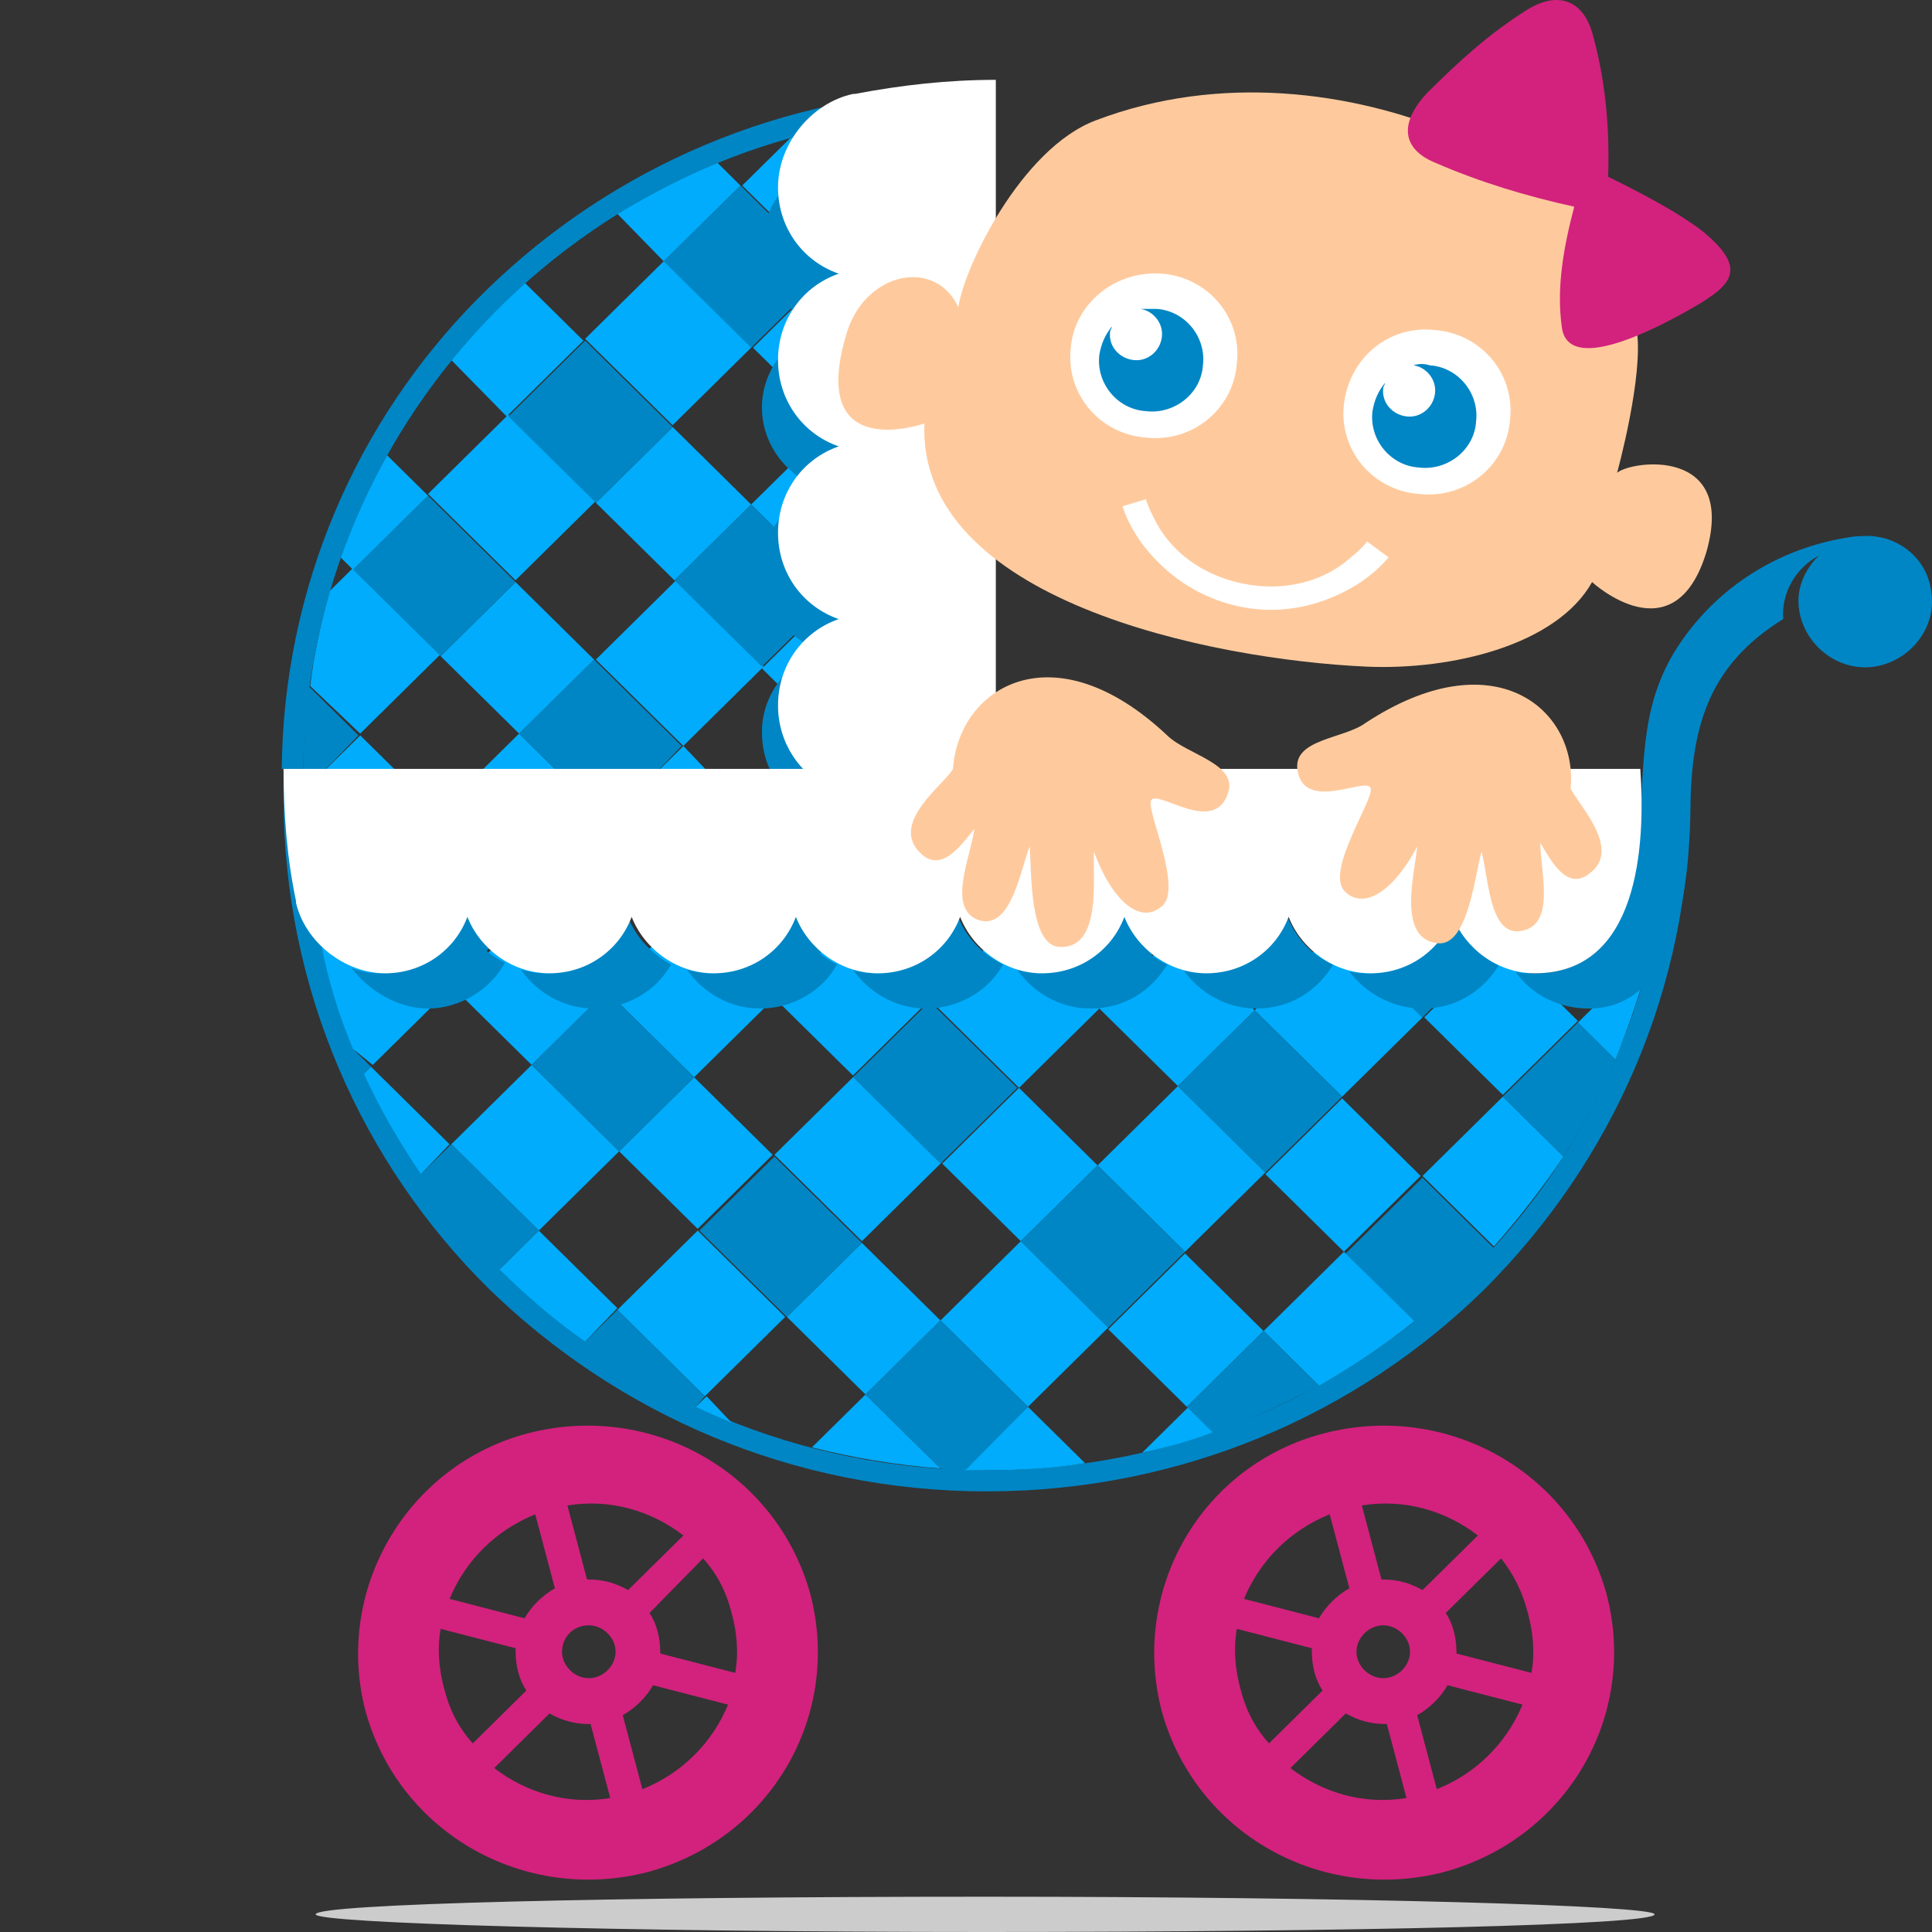 <svg width="64" height="64" viewBox="0 0 64 64" fill="none" xmlns="http://www.w3.org/2000/svg">
<rect x="0" y="0" width="64" height="64" fill="#333333" stroke="none"/>
<path fill-rule="evenodd" clip-rule="evenodd" d="M23.584 25.704H21.633L22.638 24.712L23.584 25.704ZM13.294 25.704H10.574L11.934 24.362L13.294 25.704ZM11.284 18.466C11.698 17.298 12.23 16.131 12.821 15.08L14.181 16.422L11.698 18.874L11.284 18.466ZM14.95 11.927C15.719 10.993 16.488 10.176 17.375 9.359L19.326 11.285L16.784 13.795L14.95 11.927ZM20.45 7.082C21.514 6.44 22.638 5.856 23.762 5.389L24.53 6.148L21.987 8.658L20.45 7.082ZM31.567 4.98V7.724L30.148 6.323L31.567 4.98ZM31.567 15.955V18.057L30.503 17.006L31.567 15.955ZM27.487 9.008L24.944 11.519L27.546 14.087L30.089 11.577L27.487 9.008ZM27.783 19.633L25.24 22.143L27.842 24.712L30.385 22.202L27.783 19.633ZM22.283 14.146L19.74 16.656L22.342 19.224L24.885 16.714L22.283 14.146ZM17.079 19.283L14.595 21.735L17.197 24.303L19.681 21.852L17.079 19.283Z" fill="#00ACFB"/>
<path fill-rule="evenodd" clip-rule="evenodd" d="M28.963 25.702H26.893L27.958 24.651L28.963 25.702ZM18.614 25.702H15.776L17.195 24.301L18.614 25.702ZM10.276 22.725C10.395 21.674 10.631 20.623 10.927 19.572L11.696 18.813L14.593 21.674L11.932 24.301L10.276 22.725ZM26.184 4.569C26.716 4.394 27.307 4.277 27.899 4.161L30.146 6.379L27.485 9.006L24.587 6.145L26.184 4.569ZM31.565 10.174V13.034L30.087 11.575L31.565 10.174ZM31.565 21.09V23.308L30.442 22.199L31.565 21.09ZM22.399 19.222L19.738 21.849L22.636 24.709L25.297 22.082L22.399 19.222ZM27.544 14.085L24.883 16.712L27.78 19.572L30.442 16.945L27.544 14.085ZM16.84 13.735L14.179 16.361L17.077 19.222L19.738 16.595L16.84 13.735ZM22.044 8.597L19.383 11.224L22.281 14.085L24.942 11.458L22.044 8.597Z" fill="#00ACFB"/>
<path fill-rule="evenodd" clip-rule="evenodd" d="M31.566 25.703H28.964L27.9 24.652L30.443 22.142L31.566 23.251V25.703ZM21.632 25.703H18.616L17.196 24.302L19.68 21.85L22.578 24.71L21.632 25.703ZM10.573 25.703H10.041C10.041 24.71 10.1 23.718 10.218 22.726L11.874 24.36L10.573 25.703ZM27.9 4.162C29.083 3.928 30.325 3.753 31.566 3.753V5.037L30.147 6.438L27.9 4.162ZM31.566 13.035V15.895L30.502 16.946L27.604 14.086L30.147 11.575L31.566 13.035ZM24.529 6.146L21.986 8.657L24.884 11.517L27.427 9.007L24.529 6.146ZM19.384 11.284L16.842 13.794L19.739 16.654L22.282 14.144L19.384 11.284ZM24.884 16.713L22.341 19.223L25.239 22.083L27.782 19.573L24.884 16.713ZM14.181 16.421L11.697 18.873L14.595 21.733L17.078 19.281L14.181 16.421Z" fill="#0086C5"/>
<path d="M55.993 26.404C55.993 32.767 53.391 38.488 49.192 42.691C44.993 46.836 39.139 49.404 32.692 49.404C26.246 49.404 20.451 46.836 16.193 42.691C11.994 38.546 9.392 32.767 9.392 26.404V25.703H10.101V26.404C10.101 38.721 20.214 48.704 32.692 48.704C45.171 48.704 55.283 38.721 55.283 26.404V25.703H55.993V26.404Z" fill="#0086C5"/>
<path d="M9.333 25.47C9.392 19.457 11.817 13.97 15.779 9.942C19.8 5.855 25.359 3.228 31.509 2.995H32.278V3.754H31.568C19.682 4.104 10.22 13.678 10.043 25.47H9.333Z" fill="#0086C5"/>
<path fill-rule="evenodd" clip-rule="evenodd" d="M55.283 26.754C55.283 28.213 55.105 29.673 54.81 31.074L52.326 28.622L54.573 26.404H54.928L55.283 26.754ZM35.944 48.47C34.88 48.646 33.756 48.704 32.633 48.704C32.396 48.704 32.159 48.704 31.923 48.704L34.052 46.602L35.944 48.47ZM24.235 47.128C23.821 46.953 23.407 46.778 23.052 46.602L23.407 46.252L24.235 47.128ZM19.385 44.442C18.38 43.742 17.434 42.925 16.547 42.049L17.848 40.765L20.45 43.333L19.385 44.442ZM13.945 38.897C13.235 37.846 12.584 36.737 12.052 35.569L12.289 35.336L14.891 37.904L13.945 38.897ZM10.16 27.922C10.16 27.513 10.101 27.046 10.101 26.637L10.278 26.462H13.59L14.536 27.396L12.052 29.79L10.16 27.922ZM21.337 26.404H23.998L25.299 27.688L22.756 30.198L20.154 27.571L21.337 26.404ZM32.396 26.404H34.347L36.003 28.038L33.46 30.549L30.858 27.98L32.396 26.404ZM43.514 26.404H44.756L46.767 28.389L44.283 30.84L41.681 28.272L43.514 26.404ZM49.664 31.249L47.181 33.701L49.783 36.27L52.267 33.818L49.664 31.249ZM44.46 36.386L41.917 38.897L44.519 41.465L47.062 38.955L44.46 36.386ZM38.96 30.899L36.417 33.409L39.02 35.978L41.562 33.468L38.96 30.899ZM39.256 41.523L36.713 44.034L39.315 46.602L41.858 44.092L39.256 41.523ZM33.756 36.036L31.213 38.546L33.815 41.115L36.358 38.605L33.756 36.036ZM28.197 30.549L25.654 33.059L28.256 35.627L30.799 33.117L28.197 30.549ZM28.552 41.173L26.068 43.625L28.67 46.194L31.154 43.742L28.552 41.173ZM22.993 35.686L20.509 38.138L23.111 40.706L25.595 38.254L22.993 35.686ZM17.493 30.257L15.009 32.709L17.611 35.277L20.095 32.825L17.493 30.257Z" fill="#00ACFB"/>
<path fill-rule="evenodd" clip-rule="evenodd" d="M54.692 31.483C54.397 32.709 53.983 33.934 53.51 35.102L52.268 33.876L54.692 31.483ZM51.794 38.313C51.085 39.364 50.316 40.356 49.488 41.29L47.123 38.955L49.784 36.328L51.794 38.313ZM46.886 43.742C45.881 44.559 44.816 45.26 43.692 45.902L41.859 44.092L44.52 41.465L46.886 43.742ZM40.262 47.42C39.494 47.712 38.666 47.945 37.838 48.12L39.434 46.544L40.262 47.42ZM31.155 48.645C29.677 48.529 28.257 48.295 26.897 47.945L28.671 46.194L31.155 48.645ZM11.698 34.752C11.225 33.643 10.87 32.475 10.634 31.249L12.112 29.79L15.01 32.65L12.349 35.277L11.698 34.752ZM15.542 26.404H18.972L20.155 27.571L17.494 30.198L14.596 27.338L15.542 26.404ZM26.601 26.404H29.381L30.918 27.922L28.257 30.549L25.359 27.688L26.601 26.404ZM37.66 26.404H39.73L41.623 28.272L38.961 30.899L36.063 28.038L37.66 26.404ZM48.719 26.404H50.079L52.327 28.622L49.666 31.249L46.768 28.389L48.719 26.404ZM33.816 41.115L31.155 43.742L34.053 46.602L36.714 43.975L33.816 41.115ZM39.02 35.978L36.359 38.605L39.257 41.465L41.918 38.838L39.02 35.978ZM44.225 30.84L41.563 33.468L44.461 36.328L47.123 33.701L44.225 30.84ZM23.112 40.765L20.451 43.392L23.349 46.252L26.01 43.625L23.112 40.765ZM28.316 35.627L25.655 38.254L28.553 41.115L31.214 38.488L28.316 35.627ZM33.52 30.549L30.859 33.176L33.757 36.036L36.418 33.409L33.52 30.549ZM17.612 35.277L14.951 37.904L17.849 40.765L20.51 38.138L17.612 35.277ZM22.757 30.198L20.096 32.825L22.994 35.686L25.655 33.059L22.757 30.198Z" fill="#00ACFB"/>
<path fill-rule="evenodd" clip-rule="evenodd" d="M53.508 35.102C53.035 36.211 52.444 37.32 51.794 38.313L49.783 36.328L52.267 33.876L53.508 35.102ZM49.487 41.348C48.718 42.224 47.831 43.041 46.885 43.8L44.578 41.523L47.121 39.013L49.487 41.348ZM43.691 45.902C42.568 46.486 41.444 47.011 40.202 47.478L39.315 46.602L41.858 44.092L43.691 45.902ZM31.982 48.704C31.686 48.704 31.45 48.704 31.154 48.646L28.67 46.194L31.154 43.742L34.052 46.602L31.982 48.704ZM23.052 46.602C21.751 46.019 20.509 45.26 19.385 44.442L20.45 43.392L23.348 46.252L23.052 46.602ZM16.547 42.049C15.601 41.056 14.713 40.006 13.945 38.897L14.95 37.904L17.848 40.765L16.547 42.049ZM12.052 35.569C11.934 35.277 11.816 34.985 11.697 34.752L12.289 35.336L12.052 35.569ZM10.101 26.637C10.101 26.579 10.101 26.521 10.101 26.462H10.278L10.101 26.637ZM18.971 26.404H21.337L20.154 27.571L18.971 26.404ZM29.321 26.404H32.396L30.858 27.922L29.321 26.404ZM39.729 26.404H43.455L41.562 28.272L39.729 26.404ZM50.078 26.404H54.573L52.326 28.622L50.078 26.404ZM46.708 28.389L44.224 30.84L47.121 33.701L49.605 31.249L46.708 28.389ZM36.003 28.038L33.46 30.549L36.358 33.409L38.901 30.899L36.003 28.038ZM41.562 33.468L39.02 35.978L41.917 38.838L44.46 36.328L41.562 33.468ZM25.299 27.688L22.756 30.198L25.654 33.059L28.197 30.549L25.299 27.688ZM30.799 33.176L28.256 35.686L31.154 38.546L33.697 36.036L30.799 33.176ZM36.358 38.605L33.815 41.115L36.713 43.975L39.256 41.465L36.358 38.605ZM14.536 27.338L12.052 29.79L14.95 32.65L17.434 30.198L14.536 27.338ZM20.095 32.825L17.611 35.277L20.509 38.138L22.993 35.686L20.095 32.825ZM25.654 38.313L23.17 40.765L26.068 43.625L28.552 41.173L25.654 38.313Z" fill="#0086C5"/>
<path fill-rule="evenodd" clip-rule="evenodd" d="M52.623 33.409C51.617 33.409 50.73 32.942 50.198 32.183C50.376 32.242 50.612 32.242 50.849 32.242C53.51 32.242 54.22 29.673 54.338 27.279C54.456 24.594 54.456 22.843 55.935 20.916C57.236 19.224 59.187 18.056 61.494 17.764H61.612C62.795 17.647 63.859 18.465 63.978 19.632C64.155 20.8 63.268 21.909 62.085 22.084C60.902 22.259 59.779 21.383 59.601 20.216C59.483 19.515 59.779 18.873 60.252 18.406C59.483 18.815 59.01 19.632 59.069 20.508C56.526 22.084 55.994 24.186 55.994 27.046C55.935 29.148 55.639 33.409 52.623 33.409ZM49.666 31.95C49.134 32.825 48.247 33.409 47.123 33.409C46.118 33.409 45.23 32.884 44.698 32.183C44.935 32.242 45.112 32.242 45.349 32.242C46.591 32.242 47.655 31.424 48.069 30.373C48.365 31.074 48.956 31.658 49.666 31.95ZM44.166 31.95C43.634 32.825 42.747 33.409 41.623 33.409C40.618 33.409 39.731 32.884 39.198 32.125C39.435 32.183 39.672 32.183 39.908 32.183C41.15 32.183 42.214 31.366 42.628 30.315C42.924 31.074 43.456 31.658 44.166 31.95ZM38.666 31.95C38.134 32.825 37.247 33.409 36.123 33.409C35.118 33.409 34.231 32.884 33.698 32.125C33.935 32.183 34.172 32.242 34.408 32.242C35.65 32.242 36.715 31.424 37.129 30.373C37.424 31.074 38.016 31.658 38.666 31.95ZM33.225 31.95C32.752 32.825 31.747 33.409 30.682 33.409C29.677 33.409 28.79 32.884 28.258 32.125C28.494 32.183 28.731 32.242 29.026 32.242C30.268 32.242 31.333 31.424 31.747 30.373C31.983 31.016 32.516 31.599 33.225 31.95ZM27.725 31.95C27.252 32.825 26.247 33.409 25.183 33.409C24.177 33.409 23.29 32.884 22.758 32.125C22.994 32.183 23.29 32.242 23.527 32.242C24.768 32.242 25.833 31.424 26.247 30.373C26.543 31.016 27.016 31.599 27.725 31.95ZM22.226 31.95C21.752 32.825 20.747 33.409 19.683 33.409C18.677 33.409 17.79 32.884 17.258 32.125C17.494 32.183 17.79 32.242 18.086 32.242C19.328 32.242 20.392 31.424 20.806 30.373C21.043 31.016 21.575 31.599 22.226 31.95ZM16.726 31.891C16.253 32.767 15.247 33.409 14.183 33.409C13.177 33.409 12.231 32.825 11.64 32.066C11.935 32.183 12.231 32.242 12.586 32.242C13.828 32.242 14.892 31.424 15.306 30.373C15.602 31.016 16.075 31.599 16.726 31.891Z" fill="#0086C5"/>
<path fill-rule="evenodd" clip-rule="evenodd" d="M32.1 25.879H25.713C25.418 25.412 25.24 24.887 25.24 24.244C25.24 23.018 26.068 21.968 27.192 21.559C26.068 21.15 25.24 20.099 25.24 18.874C25.24 17.648 26.068 16.597 27.192 16.188C26.068 15.78 25.24 14.729 25.24 13.503C25.24 12.277 26.068 11.226 27.192 10.818C26.068 10.409 25.24 9.358 25.24 8.132C25.24 6.79 26.305 5.505 27.606 5.213H27.665C29.084 4.921 30.562 4.805 32.1 4.805V25.879Z" fill="#0086C5"/>
<path fill-rule="evenodd" clip-rule="evenodd" d="M54.337 25.47C54.515 28.038 54.278 32.242 50.848 32.242C49.606 32.242 48.541 31.424 48.128 30.373C47.714 31.483 46.649 32.242 45.407 32.242C44.165 32.242 43.101 31.424 42.687 30.373C42.273 31.483 41.208 32.242 39.966 32.242C38.724 32.242 37.66 31.424 37.246 30.373C36.832 31.483 35.767 32.242 34.526 32.242C33.284 32.242 32.219 31.424 31.805 30.373C31.391 31.483 30.327 32.242 29.085 32.242C27.843 32.242 26.778 31.424 26.364 30.373C25.951 31.483 24.886 32.242 23.644 32.242C22.402 32.242 21.338 31.424 20.924 30.373C20.51 31.483 19.445 32.242 18.203 32.242C16.961 32.242 15.897 31.424 15.483 30.373C15.069 31.483 14.004 32.242 12.762 32.242C11.402 32.242 10.101 31.191 9.806 29.906V29.848C9.51 28.447 9.392 26.988 9.392 25.47H54.337Z" fill="white"/>
<path fill-rule="evenodd" clip-rule="evenodd" d="M27.488 26.112C26.483 25.645 25.773 24.594 25.773 23.369C25.773 22.026 26.601 20.917 27.784 20.508C26.601 20.099 25.773 18.99 25.773 17.648C25.773 16.305 26.601 15.196 27.784 14.787C26.601 14.378 25.773 13.269 25.773 11.927C25.773 10.584 26.601 9.475 27.784 9.066C26.601 8.657 25.773 7.548 25.773 6.206C25.773 4.746 26.897 3.403 28.257 3.112H28.316C29.854 2.82 31.391 2.645 32.988 2.645V26.054H27.488V26.112Z" fill="white"/>
<path fill-rule="evenodd" clip-rule="evenodd" d="M17.495 47.478C21.575 46.427 25.715 48.762 26.839 52.79C27.903 56.818 25.538 60.905 21.457 62.014C17.376 63.065 13.237 60.73 12.113 56.702C11.049 52.673 13.473 48.529 17.495 47.478ZM43.871 47.478C47.951 46.427 52.091 48.762 53.215 52.79C54.279 56.818 51.913 60.905 47.833 62.014C43.752 63.065 39.613 60.73 38.489 56.702C37.425 52.673 39.79 48.529 43.871 47.478ZM45.822 53.841C46.295 53.841 46.709 54.25 46.709 54.717C46.709 55.184 46.295 55.592 45.822 55.592C45.349 55.592 44.935 55.184 44.935 54.717C44.935 54.25 45.349 53.841 45.822 53.841ZM45.822 52.323C46.295 52.323 46.709 52.44 47.123 52.673L48.957 50.864C47.892 50.047 46.532 49.638 45.113 49.871L45.763 52.323H45.822ZM47.892 53.432C48.129 53.783 48.247 54.25 48.247 54.717V54.775L50.731 55.417C50.849 54.775 50.79 54.075 50.612 53.432C50.435 52.732 50.139 52.148 49.725 51.623L47.892 53.432ZM47.951 55.826C47.715 56.234 47.36 56.585 46.946 56.818L47.596 59.27C48.897 58.745 49.903 57.752 50.435 56.468L47.951 55.826ZM45.941 57.11H45.881C45.408 57.11 44.994 56.993 44.58 56.76L42.747 58.57C43.812 59.387 45.172 59.795 46.591 59.562L45.941 57.11ZM43.812 56.001C43.575 55.651 43.457 55.184 43.457 54.717V54.6L40.973 53.958C40.855 54.6 40.914 55.3 41.091 55.943C41.269 56.643 41.564 57.227 42.037 57.752L43.812 56.001ZM43.693 53.608C43.93 53.199 44.285 52.849 44.699 52.615L44.048 50.163C42.747 50.689 41.742 51.681 41.209 52.965L43.693 53.608ZM19.505 53.841C19.979 53.841 20.392 54.25 20.392 54.717C20.392 55.184 19.979 55.592 19.505 55.592C19.032 55.592 18.618 55.184 18.618 54.717C18.618 54.25 18.973 53.841 19.505 53.841ZM19.505 52.323C19.979 52.323 20.392 52.44 20.806 52.673L22.64 50.864C21.575 50.047 20.215 49.638 18.796 49.871L19.446 52.323H19.505ZM21.516 53.432C21.753 53.783 21.871 54.25 21.871 54.717V54.775L24.355 55.417C24.473 54.775 24.414 54.075 24.236 53.432C24.059 52.732 23.763 52.148 23.29 51.623L21.516 53.432ZM21.634 55.826C21.398 56.234 21.043 56.585 20.629 56.818L21.28 59.27C22.581 58.745 23.586 57.752 24.118 56.468L21.634 55.826ZM19.564 57.11H19.505C19.032 57.11 18.618 56.993 18.204 56.76L16.371 58.57C17.436 59.387 18.796 59.795 20.215 59.562L19.564 57.11ZM17.436 56.001C17.199 55.651 17.081 55.184 17.081 54.717V54.6L14.597 53.958C14.479 54.6 14.538 55.3 14.715 55.943C14.893 56.643 15.188 57.227 15.661 57.752L17.436 56.001ZM17.376 53.608C17.613 53.199 17.968 52.849 18.382 52.615L17.731 50.163C16.43 50.689 15.425 51.681 14.893 52.965L17.376 53.608Z" fill="#D2227D"/>
<path fill-rule="evenodd" clip-rule="evenodd" d="M32.633 62.831C44.875 62.831 54.81 63.123 54.81 63.415C54.81 63.766 44.875 64 32.633 64C20.391 64 10.456 63.708 10.456 63.415C10.456 63.065 20.391 62.831 32.633 62.831Z" fill="#CCCCCC"/>
<path fill-rule="evenodd" clip-rule="evenodd" d="M53.568 15.663C53.568 15.663 54.455 12.452 54.219 10.934C54.041 9.591 53.805 8.424 52.859 7.373C51.676 6.089 49.665 5.038 48.068 4.396C44.816 3.053 40.44 2.411 36.3 3.987C33.816 4.921 31.924 8.891 31.746 10.175C30.977 8.541 28.73 9.008 28.079 10.934C26.66 15.429 30.622 14.028 30.622 14.028C30.386 19.866 40.085 21.851 45.289 22.084C48.068 22.201 51.558 21.384 52.74 19.282C52.74 19.282 55.461 21.792 56.525 18.29C57.531 14.787 54.041 15.254 53.568 15.663ZM52.031 26.112C52.208 26.579 53.746 28.097 52.681 28.914C51.913 29.556 51.38 28.506 51.025 27.922C51.025 28.856 51.558 30.666 50.375 30.841C49.31 31.016 49.31 28.973 49.074 28.214C48.837 29.148 48.601 31.308 47.654 31.249C46.235 31.133 46.886 28.856 46.945 28.039C46.294 29.323 45.23 30.257 44.52 29.498C43.929 28.797 45.525 26.462 45.407 26.112C45.289 25.703 43.219 26.929 42.983 25.528C42.805 24.478 44.52 24.478 45.23 23.952C49.488 21.15 52.267 23.485 52.031 26.112ZM31.569 25.47C31.332 25.937 29.499 27.221 30.445 28.214C31.155 28.973 31.805 28.039 32.278 27.455C32.16 28.389 31.332 30.14 32.456 30.491C33.52 30.782 33.816 28.739 34.112 28.039C34.171 28.973 34.112 31.249 35.058 31.366C36.536 31.483 36.181 29.031 36.241 28.214C36.714 29.556 37.66 30.724 38.488 30.023C39.198 29.44 37.956 26.813 38.133 26.521C38.31 26.112 40.203 27.688 40.676 26.287C41.031 25.295 39.316 25.003 38.665 24.361C34.88 20.8 31.746 22.785 31.569 25.47Z" fill="#FECA9D"/>
<path fill-rule="evenodd" clip-rule="evenodd" d="M38.489 9.066C40.026 9.183 41.15 10.525 40.972 12.043C40.854 13.561 39.494 14.67 37.956 14.495C36.419 14.378 35.295 13.036 35.472 11.518C35.591 10.059 36.951 8.949 38.489 9.066ZM45.999 18.465C45.703 18.815 45.348 19.107 44.993 19.34C43.87 20.041 42.51 20.391 41.09 20.099C39.671 19.808 38.548 18.99 37.779 17.939C37.542 17.589 37.306 17.18 37.188 16.772L37.956 16.538C38.075 16.889 38.252 17.239 38.429 17.531C39.021 18.465 40.026 19.107 41.209 19.34C42.391 19.574 43.574 19.34 44.461 18.698C44.757 18.465 45.053 18.231 45.289 17.939L45.999 18.465ZM47.536 10.934C49.074 11.051 50.197 12.394 50.02 13.911C49.902 15.429 48.541 16.538 47.004 16.363C45.467 16.247 44.343 14.904 44.52 13.386C44.698 11.868 45.999 10.759 47.536 10.934Z" fill="white"/>
<path fill-rule="evenodd" clip-rule="evenodd" d="M38.31 10.233C39.257 10.292 39.966 11.167 39.848 12.101C39.789 13.036 38.902 13.736 37.956 13.619C37.01 13.561 36.3 12.685 36.418 11.751C36.477 11.401 36.596 11.109 36.832 10.817C36.832 10.876 36.773 10.934 36.773 10.992C36.714 11.459 37.069 11.868 37.542 11.926C38.015 11.985 38.429 11.634 38.488 11.167C38.547 10.7 38.192 10.292 37.778 10.233C37.956 10.233 38.133 10.233 38.31 10.233ZM47.358 12.101C48.304 12.16 49.014 13.036 48.896 13.97C48.837 14.904 47.95 15.604 47.003 15.487C46.057 15.429 45.348 14.553 45.466 13.619C45.525 13.269 45.643 12.977 45.88 12.685C45.88 12.744 45.821 12.802 45.821 12.86C45.762 13.327 46.116 13.736 46.59 13.794C47.063 13.853 47.477 13.502 47.536 13.036C47.595 12.569 47.24 12.16 46.826 12.101C47.004 12.043 47.181 12.043 47.358 12.101Z" fill="#0086C5"/>
<path fill-rule="evenodd" clip-rule="evenodd" d="M53.272 5.855C54.337 6.38 55.578 7.023 56.406 7.665C57.885 8.891 57.412 9.416 56.111 10.175C54.691 10.992 51.912 12.393 51.735 10.817C51.557 9.533 51.794 8.19 52.149 6.847C50.552 6.497 49.014 6.03 47.536 5.388C46.413 4.921 46.353 4.045 47.3 3.053C48.364 2.002 49.31 1.127 50.611 0.309C51.676 -0.333 52.444 0.076 52.74 1.068C53.154 2.528 53.331 4.104 53.272 5.855Z" fill="#D2227D"/>
</svg>
